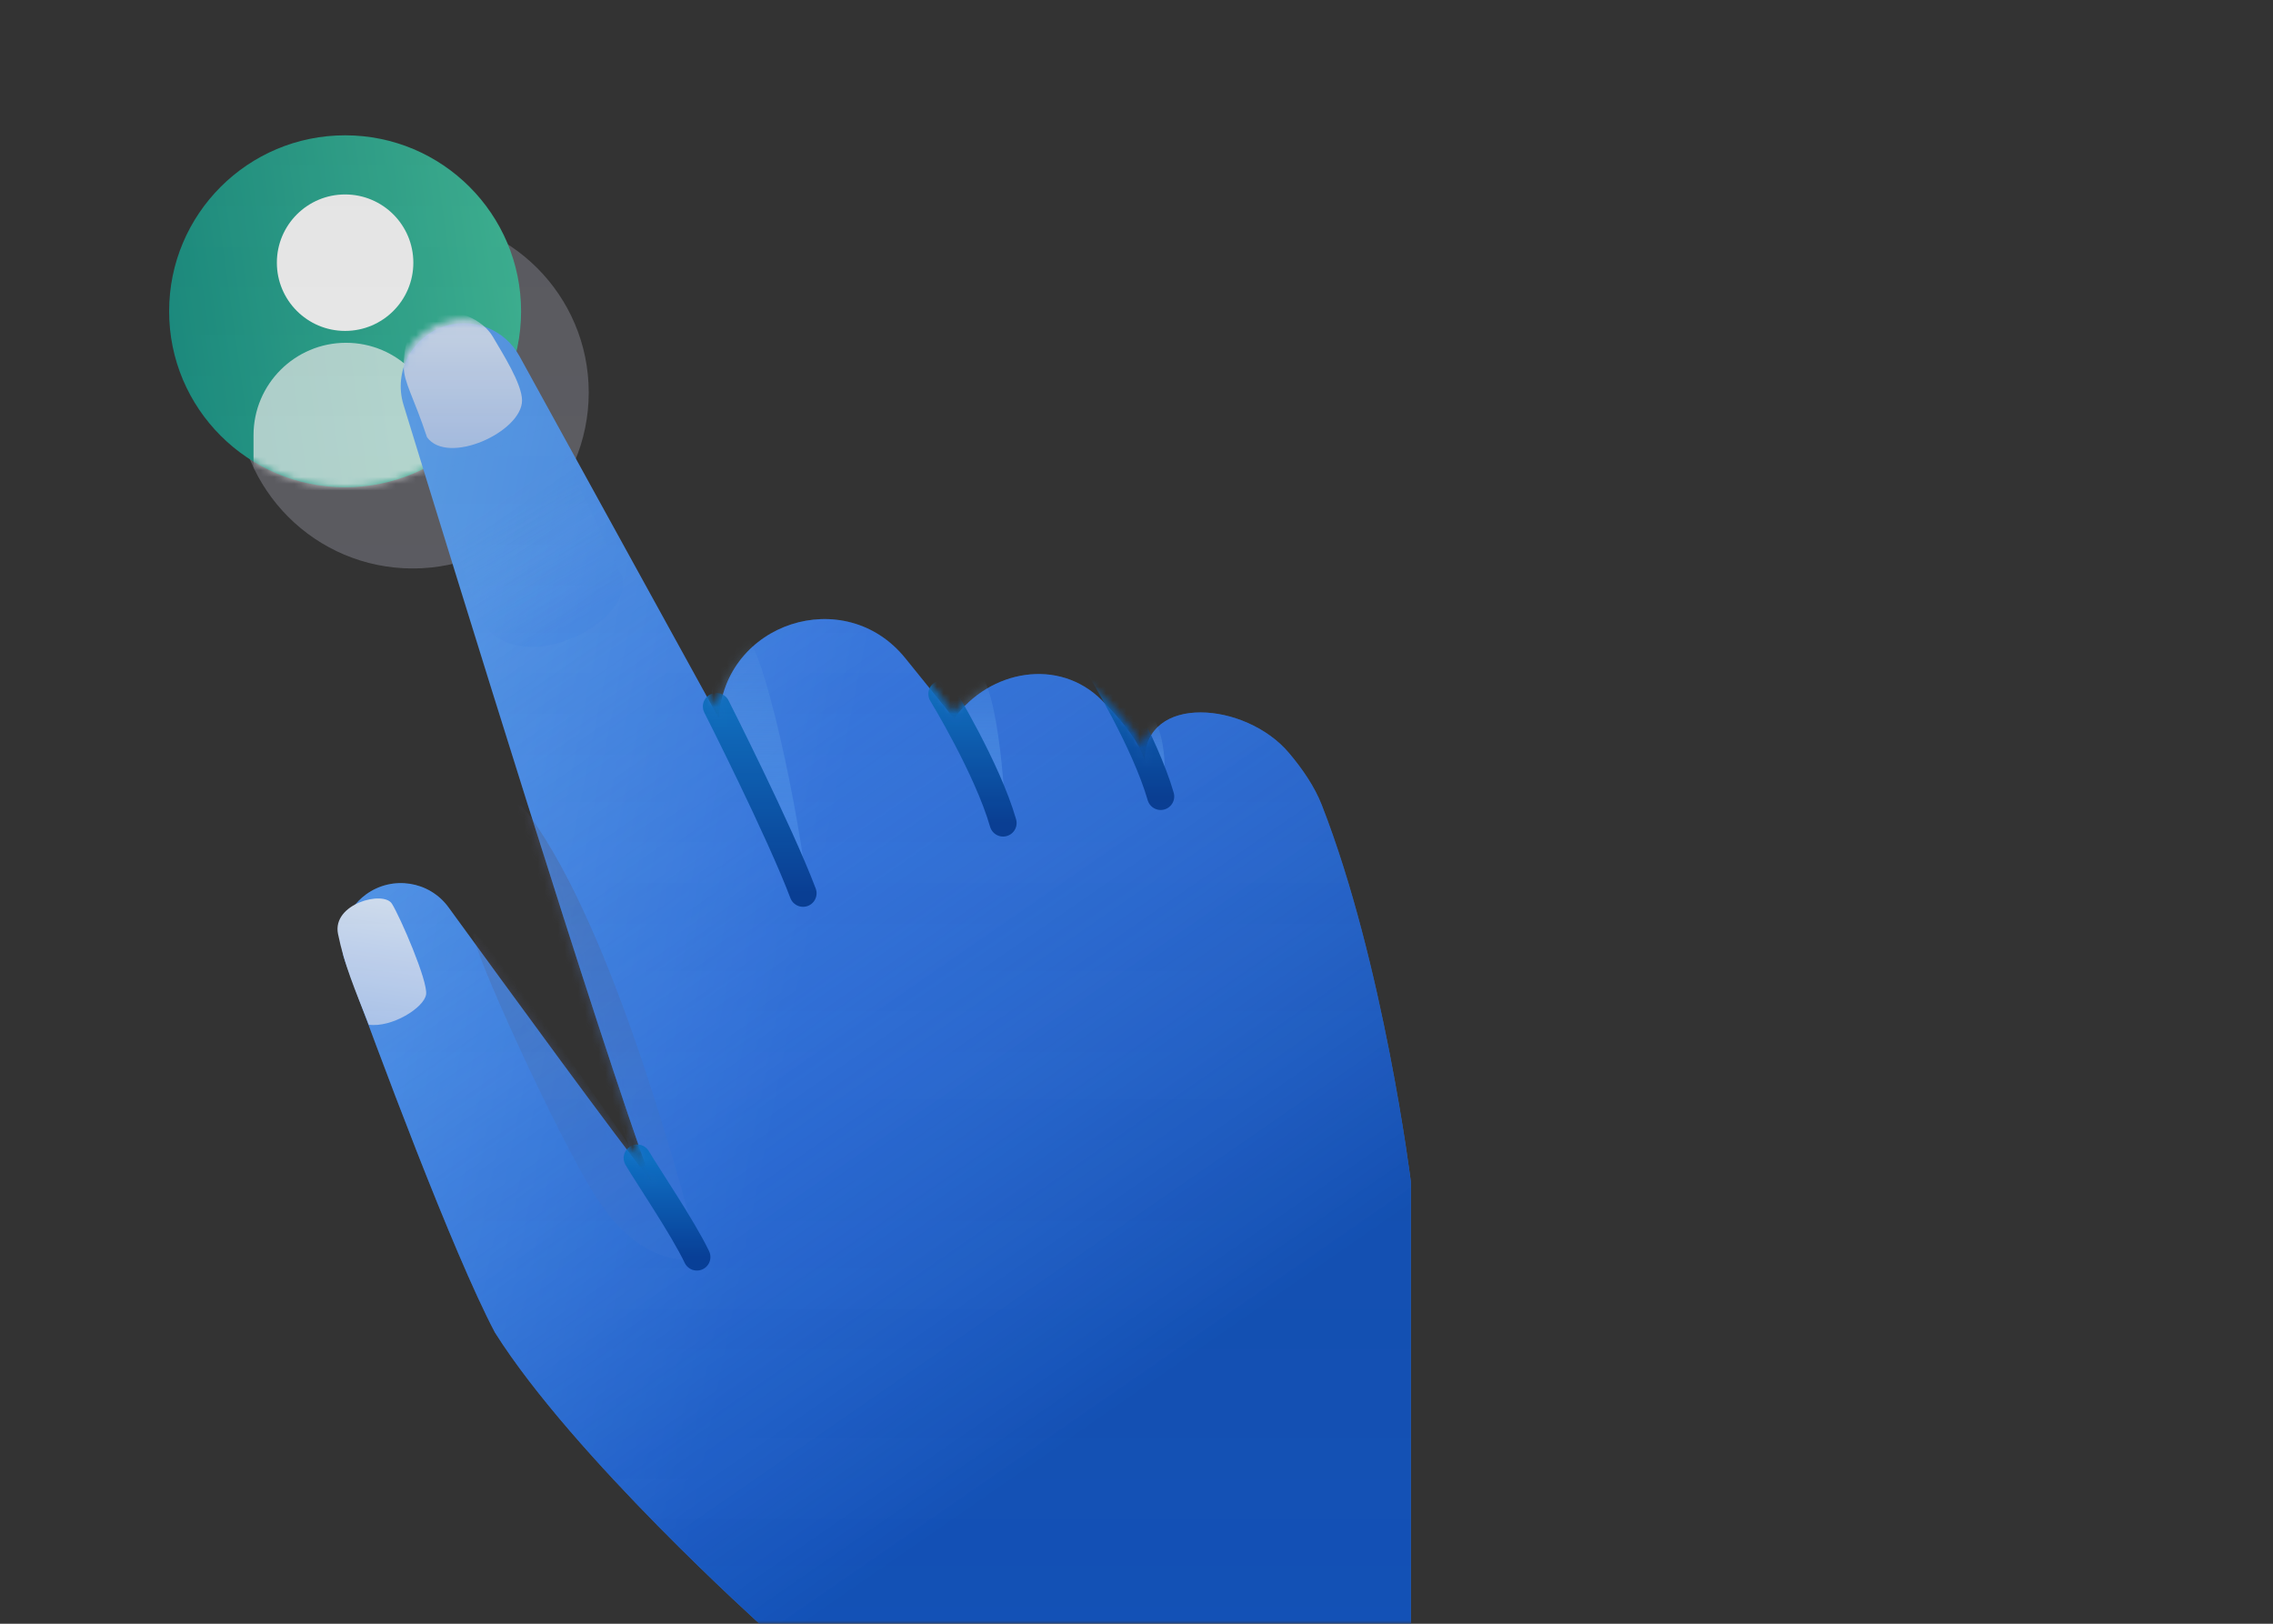 <svg width="336" height="240" viewBox="0 0 336 240" fill="none" xmlns="http://www.w3.org/2000/svg">
<rect x="0" y="0" width="336" height="240" fill="#333333" stroke="none"/>
<mask id="mask0" mask-type="alpha" maskUnits="userSpaceOnUse" x="0" y="0" width="336" height="240">
<path d="M0 16C0 7.163 7.163 0 16 0H320C328.837 0 336 7.163 336 16V224C336 232.837 328.837 240 320 240H16C7.163 240 0 232.837 0 224V16Z" fill="url(#paint0_linear)"/>
</mask>
<g mask="url(#mask0)">
<path opacity="0.45" fill-rule="evenodd" clip-rule="evenodd" d="M61.014 84.022C75.381 84.022 87.028 72.377 87.028 58.011C87.028 43.646 75.381 32 61.014 32C46.647 32 35 43.646 35 58.011C35 72.377 46.647 84.022 61.014 84.022Z" fill="#9898A5"/>
<path fill-rule="evenodd" clip-rule="evenodd" d="M51.014 72.022C65.381 72.022 77.028 60.377 77.028 46.011C77.028 31.646 65.381 20 51.014 20C36.647 20 25 31.646 25 46.011C25 60.377 36.647 72.022 51.014 72.022Z" fill="url(#paint1_linear)"/>
<mask id="mask1" mask-type="alpha" maskUnits="userSpaceOnUse" x="25" y="20" width="53" height="53">
<path fill-rule="evenodd" clip-rule="evenodd" d="M51.014 72.022C65.381 72.022 77.028 60.377 77.028 46.011C77.028 31.646 65.381 20 51.014 20C36.647 20 25 31.646 25 46.011C25 60.377 36.647 72.022 51.014 72.022Z" fill="white"/>
</mask>
<g mask="url(#mask1)">
<path opacity="0.7" d="M37.476 64.336C37.476 56.786 43.597 50.666 51.147 50.666C58.697 50.666 64.817 56.786 64.817 64.336V81.189H37.476V64.336Z" fill="white"/>
<path fill-rule="evenodd" clip-rule="evenodd" d="M51.014 48.912C56.585 48.912 61.101 44.397 61.101 38.826C61.101 33.256 56.585 28.74 51.014 28.74C45.443 28.74 40.927 33.256 40.927 38.826C40.927 44.397 45.443 48.912 51.014 48.912Z" fill="white"/>
</g>
<path fill-rule="evenodd" clip-rule="evenodd" d="M96.328 174.671C88.583 153.721 67.286 84.719 59.649 59.834C58.12 54.851 60.973 49.597 65.979 48.144C70.18 46.924 74.666 48.781 76.775 52.614L106.28 106.22C107.02 92.022 124.886 86.226 133.82 97.285L141.039 106.22C146.286 98.96 156.577 97.164 162.888 103.52C165.912 106.566 168.494 109.792 169.214 112.461C169.214 102.52 184.12 103.693 190.536 111.287C192.556 113.678 194.336 116.297 195.376 118.953C204.538 142.359 208.556 174.671 208.556 174.671V246.658L129.558 261.189L112.671 240.361C112.671 240.361 84.786 215.361 73.166 196.957C66.882 185.061 55.757 155.112 51.041 142.161C49.717 138.524 50.98 134.473 54.112 132.198C58.016 129.363 63.469 130.217 66.307 134.12C74.816 145.823 91.412 168.563 96.328 174.671Z" fill="url(#paint2_linear)"/>
<path fill-rule="evenodd" clip-rule="evenodd" d="M96.328 174.671C88.583 153.721 67.286 84.719 59.649 59.834C58.12 54.851 60.973 49.597 65.979 48.144C70.18 46.924 74.666 48.781 76.775 52.614L106.28 106.22C107.02 92.022 124.886 86.226 133.82 97.285L141.039 106.22C146.286 98.96 156.577 97.164 162.888 103.52C165.912 106.566 168.494 109.792 169.214 112.461C169.214 102.52 184.12 103.693 190.536 111.287C192.556 113.678 194.336 116.297 195.376 118.953C204.538 142.359 208.556 174.671 208.556 174.671V246.658L129.558 261.189L112.671 240.361C112.671 240.361 84.786 215.361 73.166 196.957C66.882 185.061 55.757 155.112 51.041 142.161C49.717 138.524 50.98 134.473 54.112 132.198C58.016 129.363 63.469 130.217 66.307 134.12C74.816 145.823 91.412 168.563 96.328 174.671Z" fill="url(#paint3_linear)" fill-opacity="0.69"/>
<mask id="mask2" mask-type="alpha" maskUnits="userSpaceOnUse" x="50" y="47" width="159" height="215">
<path fill-rule="evenodd" clip-rule="evenodd" d="M96.328 174.671C88.583 153.721 67.286 84.719 59.649 59.834C58.12 54.851 60.973 49.597 65.979 48.144C70.18 46.924 74.666 48.781 76.775 52.614L106.28 106.22C107.02 92.022 124.886 86.226 133.82 97.285L141.039 106.22C146.286 98.96 156.577 97.164 162.888 103.52C165.912 106.566 168.494 109.792 169.214 112.461C169.214 102.52 184.12 103.693 190.536 111.287C192.556 113.678 194.336 116.297 195.376 118.953C204.538 142.359 208.556 174.671 208.556 174.671V246.658L129.558 261.189L112.671 240.361C112.671 240.361 84.786 215.361 73.166 196.957C66.882 185.061 55.757 155.112 51.041 142.161C49.717 138.524 50.98 134.473 54.112 132.198C58.016 129.363 63.469 130.217 66.307 134.12C74.816 145.823 91.412 168.563 96.328 174.671Z" fill="white"/>
<path fill-rule="evenodd" clip-rule="evenodd" d="M96.328 174.671C88.583 153.721 67.286 84.719 59.649 59.834C58.12 54.851 60.973 49.597 65.979 48.144C70.18 46.924 74.666 48.781 76.775 52.614L106.28 106.22C107.02 92.022 124.886 86.226 133.82 97.285L141.039 106.22C146.286 98.96 156.577 97.164 162.888 103.52C165.912 106.566 168.494 109.792 169.214 112.461C169.214 102.52 184.12 103.693 190.536 111.287C192.556 113.678 194.336 116.297 195.376 118.953C204.538 142.359 208.556 174.671 208.556 174.671V246.658L129.558 261.189L112.671 240.361C112.671 240.361 84.786 215.361 73.166 196.957C66.882 185.061 55.757 155.112 51.041 142.161C49.717 138.524 50.98 134.473 54.112 132.198C58.016 129.363 63.469 130.217 66.307 134.12C74.816 145.823 91.412 168.563 96.328 174.671Z" stroke="white"/>
</mask>
<g mask="url(#mask2)">
<g opacity="0.617">
<path fill-rule="evenodd" clip-rule="evenodd" d="M102.981 186.306C99.514 186.306 93.613 185.8 87.8 176.445C81.987 167.09 69.973 140.622 69.973 138.133C69.973 135.645 89.612 164.397 89.612 164.397C89.612 164.397 100.73 179.918 102.981 186.306Z" fill="url(#paint4_linear)" fill-opacity="0.35" style="mix-blend-mode:multiply"/>
</g>
<path fill-rule="evenodd" clip-rule="evenodd" d="M119.267 132.28C119.267 126.695 113.618 96.995 110.308 94.105C106.998 91.216 105.191 102.278 105.191 102.278C105.191 102.278 117.894 130.068 119.267 132.28Z" fill="url(#paint5_linear)" style="mix-blend-mode:multiply"/>
<path fill-rule="evenodd" clip-rule="evenodd" d="M148.672 122.149C148.672 120.012 147.867 102.097 144.5 98.963C141.133 95.828 139.936 103.342 139.936 103.342C139.936 103.342 145.11 113.064 146.491 116.381C148.3 120.721 148.672 122.956 148.672 122.149Z" fill="url(#paint6_linear)" style="mix-blend-mode:multiply"/>
<path fill-rule="evenodd" clip-rule="evenodd" d="M172.071 118.075C172.071 116.796 172.708 110.791 171 107.068C169.292 103.345 168.763 110.003 168.763 110.003C168.763 110.003 172.071 119.354 172.071 118.075Z" fill="url(#paint7_linear)" style="mix-blend-mode:multiply"/>
<g opacity="0.843">
<path fill-rule="evenodd" clip-rule="evenodd" d="M103.627 186.179C101.23 177.559 91.829 140.678 79.416 122.165C67.002 103.652 93.278 170.057 93.278 170.057C93.278 170.057 101.286 182.031 103.627 186.179Z" fill="url(#paint8_linear)" fill-opacity="0.35" style="mix-blend-mode:multiply"/>
</g>
<path d="M105.9 104.421C105.9 104.421 115.258 122.884 118.708 132.032" stroke="url(#paint9_linear)" stroke-width="4" stroke-linecap="round"/>
<path d="M139.229 102.563C139.229 102.563 145.948 113.559 148.279 121.648" stroke="url(#paint10_linear)" stroke-width="4" stroke-linecap="round"/>
<path d="M162.527 98.635C162.527 98.635 169.246 109.631 171.577 117.72" stroke="url(#paint11_linear)" stroke-width="4" stroke-linecap="round"/>
<path fill-rule="evenodd" clip-rule="evenodd" d="M63.125 64.633C61.106 58.547 59.686 56.546 59.686 54.187C59.686 51.828 59.899 48.59 63.562 46.827C67.226 45.065 71.416 47.302 72.841 49.751C74.266 52.2 77.169 56.726 77.169 59.19C77.169 63.815 66.225 68.858 63.125 64.633Z" fill="url(#paint12_linear)"/>
<path d="M94.191 171.165C95.761 173.822 100.958 181.486 103.016 185.796" stroke="url(#paint13_linear)" stroke-width="4" stroke-linecap="round"/>
<g opacity="0.386">
<path fill-rule="evenodd" clip-rule="evenodd" d="M64.211 69.942C65.719 75.564 70.07 90.347 71.735 92.597C73.399 94.848 77.764 97.04 84.227 94.455C90.69 91.871 92.962 87.207 91.862 84.99C90.762 82.773 81.328 62.842 81.328 62.842" fill="url(#paint14_linear)" style="mix-blend-mode:multiply"/>
</g>
</g>
<path fill-rule="evenodd" clip-rule="evenodd" d="M54.517 151.457C57.895 151.931 62.71 148.949 62.987 146.976C63.264 145.003 59.177 135.566 57.931 133.573C56.685 131.581 49.056 133.573 49.967 138.046C50.877 142.519 52.385 146.082 54.517 151.457Z" fill="url(#paint15_linear)"/>
</g>
<defs>
<linearGradient id="paint0_linear" x1="168" y1="0" x2="168" y2="240" gradientUnits="userSpaceOnUse">
<stop stop-color="#9898A5" stop-opacity="0.85"/>
<stop offset="1" stop-color="#D6D6DB"/>
</linearGradient>
<linearGradient id="paint1_linear" x1="28.845" y1="84.9" x2="84.081" y2="77.21" gradientUnits="userSpaceOnUse">
<stop stop-color="#189486"/>
<stop offset="1" stop-color="#3FC09C"/>
</linearGradient>
<linearGradient id="paint2_linear" x1="10.865" y1="124.095" x2="118.925" y2="145.503" gradientUnits="userSpaceOnUse">
<stop stop-color="#70B8F9"/>
<stop offset="1" stop-color="#3D82F0"/>
</linearGradient>
<linearGradient id="paint3_linear" x1="78.5" y1="70.5" x2="170.879" y2="204.269" gradientUnits="userSpaceOnUse">
<stop stop-color="#3879EE" stop-opacity="0.01"/>
<stop offset="1" stop-color="#003B9D"/>
</linearGradient>
<linearGradient id="paint4_linear" x1="69.973" y1="137.935" x2="94" y2="198.5" gradientUnits="userSpaceOnUse">
<stop stop-color="#54546C"/>
<stop offset="1" stop-color="#3D82F0"/>
</linearGradient>
<linearGradient id="paint5_linear" x1="105.191" y1="93.507" x2="105.191" y2="132.28" gradientUnits="userSpaceOnUse">
<stop stop-color="#70B8F9" stop-opacity="0.01"/>
<stop offset="1" stop-color="#3D82F0"/>
</linearGradient>
<linearGradient id="paint6_linear" x1="139.936" y1="98.04" x2="139.936" y2="122.312" gradientUnits="userSpaceOnUse">
<stop stop-color="#70B8F9" stop-opacity="0.01"/>
<stop offset="1" stop-color="#3D82F0"/>
</linearGradient>
<linearGradient id="paint7_linear" x1="168.763" y1="105.733" x2="168.763" y2="118.229" gradientUnits="userSpaceOnUse">
<stop stop-color="#70B8F9" stop-opacity="0.01"/>
<stop offset="1" stop-color="#3D82F0"/>
</linearGradient>
<linearGradient id="paint8_linear" x1="75.433" y1="118.129" x2="75.433" y2="186.179" gradientUnits="userSpaceOnUse">
<stop stop-color="#54546C"/>
<stop offset="1" stop-color="#3D82F0"/>
</linearGradient>
<linearGradient id="paint9_linear" x1="105.9" y1="104.421" x2="105.9" y2="132.032" gradientUnits="userSpaceOnUse">
<stop stop-color="#0D73CA"/>
<stop offset="1" stop-color="#063F9A"/>
</linearGradient>
<linearGradient id="paint10_linear" x1="139.229" y1="102.563" x2="139.229" y2="121.648" gradientUnits="userSpaceOnUse">
<stop stop-color="#0D73CA"/>
<stop offset="1" stop-color="#063F9A"/>
</linearGradient>
<linearGradient id="paint11_linear" x1="162.527" y1="98.635" x2="162.527" y2="117.72" gradientUnits="userSpaceOnUse">
<stop stop-color="#0D73CA"/>
<stop offset="1" stop-color="#063F9A"/>
</linearGradient>
<linearGradient id="paint12_linear" x1="59.686" y1="46.196" x2="59.686" y2="66.219" gradientUnits="userSpaceOnUse">
<stop stop-color="#D9E7FA"/>
<stop offset="1" stop-color="#B1CAF2"/>
</linearGradient>
<linearGradient id="paint13_linear" x1="94.191" y1="171.165" x2="94.191" y2="185.796" gradientUnits="userSpaceOnUse">
<stop stop-color="#0D73CA"/>
<stop offset="1" stop-color="#063F9A"/>
</linearGradient>
<linearGradient id="paint14_linear" x1="66.983" y1="80.946" x2="76.115" y2="97.069" gradientUnits="userSpaceOnUse">
<stop stop-color="#70B8F9" stop-opacity="0.01"/>
<stop offset="1" stop-color="#3D82F0" stop-opacity="0.527"/>
</linearGradient>
<linearGradient id="paint15_linear" x1="50.604" y1="132.01" x2="48" y2="150.541" gradientUnits="userSpaceOnUse">
<stop stop-color="#D9E7FA"/>
<stop offset="1" stop-color="#B1CAF2"/>
</linearGradient>
</defs>
</svg>
